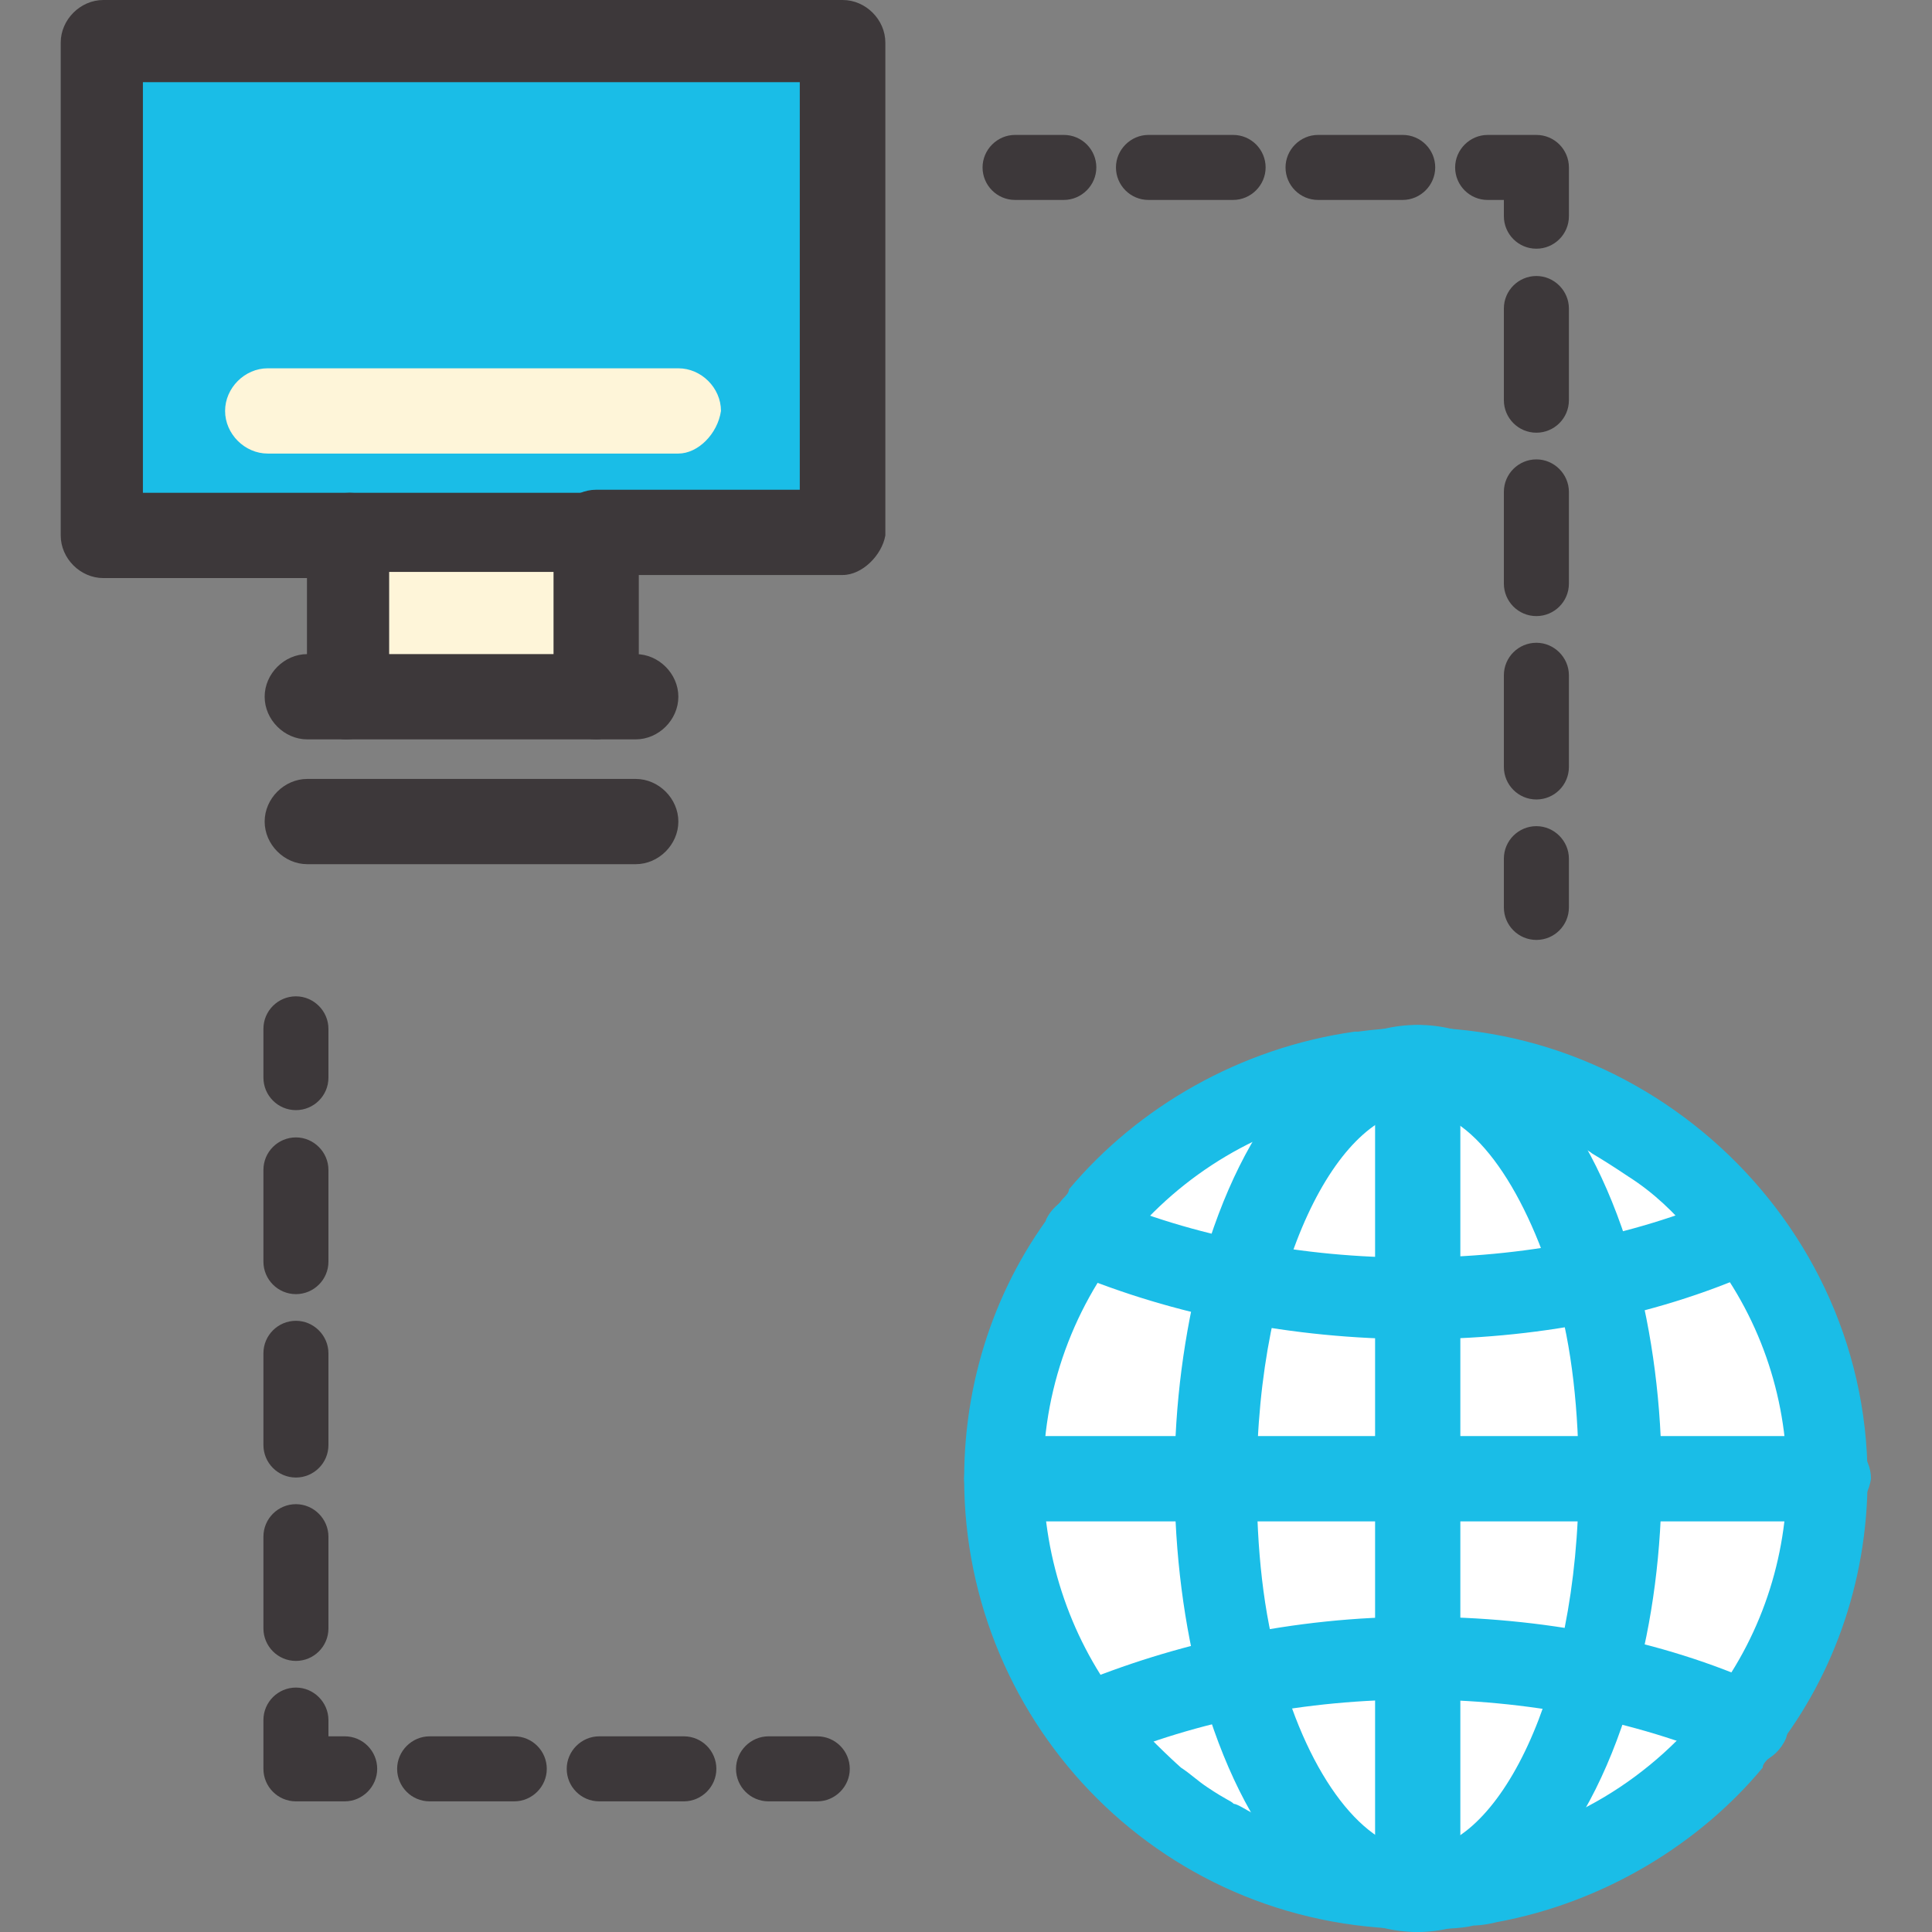 <?xml version="1.0" encoding="utf-8"?>
<!-- Generator: Adobe Illustrator 16.0.0, SVG Export Plug-In . SVG Version: 6.00 Build 0)  -->
<!DOCTYPE svg PUBLIC "-//W3C//DTD SVG 1.1//EN" "http://www.w3.org/Graphics/SVG/1.1/DTD/svg11.dtd">
<svg version="1.1" xmlns="http://www.w3.org/2000/svg" xmlns:xlink="http://www.w3.org/1999/xlink" x="0px" y="0px" width="182px"
	 height="182px" viewBox="0 0 182 182" enable-background="new 0 0 182 182" xml:space="preserve">
<rect x="0" y="0" width="182" height="182" fill="#808080" stroke="none"/>
<g id="Layer_2">
</g>
<g id="Layer_3">
	<ellipse fill="#FFFFFF" stroke="#FFFFFF" stroke-miterlimit="10" cx="132.833" cy="139.379" rx="39.667" ry="38.121"/>
</g>
<g id="_레이어_2">
	<g id="_18">
		<g>
			<polygon fill="#1ABDE7" points="79.387,4.016 79.387,50.44 56.16,50.44 32.962,50.44 9.735,50.44 9.735,4.016 			"/>
			<rect x="32.962" y="50.44" fill="#FEF5D9" width="23.227" height="15.484"/>
			<path fill="#3D383A" d="M79.387,54.167H56.16c-2.167,0-4.016-1.849-4.016-4.015c0-2.167,1.849-4.016,4.016-4.016h19.182V7.742
				h-61.88v38.682h19.5c2.167,0,4.015,1.849,4.015,4.016s-1.849,4.016-4.015,4.016H9.735c-2.167,0-4.015-1.849-4.015-4.016V4.016
				C5.72,1.849,7.569,0,9.735,0h69.651c2.167,0,4.016,1.849,4.016,4.016V50.44C83.084,52.289,81.235,54.167,79.387,54.167z"/>
			<path fill="#3D383A" d="M56.16,69.651c-2.167,0-4.016-1.849-4.016-4.016V53.878H36.66v11.758c0,2.167-1.849,4.016-4.016,4.016
				s-3.727-1.849-3.727-3.727V50.44c0-2.167,1.849-4.016,4.015-4.016H56.16c2.167,0,4.016,1.849,4.016,4.016v15.484
				C59.858,67.773,58.009,69.651,56.16,69.651z"/>
			<path fill="#3D383A" d="M59.887,69.651h-30.94c-2.167,0-4.016-1.849-4.016-4.016s1.849-4.016,4.016-4.016h30.94
				c2.167,0,4.016,1.849,4.016,4.016C63.902,67.802,62.053,69.651,59.887,69.651z"/>
			<path fill="#3D383A" d="M59.887,81.409h-30.94c-2.167,0-4.016-1.849-4.016-4.015c0-2.167,1.849-4.016,4.016-4.016h30.94
				c2.167,0,4.016,1.849,4.016,4.016C63.902,79.56,62.053,81.409,59.887,81.409z"/>
			<path fill="#FEF5D9" d="M63.902,42.727H25.22c-2.167,0-4.016-1.849-4.016-4.016s1.849-4.016,4.016-4.016h38.682
				c2.167,0,4.016,1.849,4.016,4.016C67.6,40.878,65.751,42.727,63.902,42.727z"/>
			<path fill="#1ABDE7" d="M100.734,119.773c-1.848-0.926-2.771-3.092-2.166-4.939c0.925-1.85,3.092-2.773,4.938-2.168
				c17.94,7.742,41.167,7.742,59.104,0c1.852-0.924,4.336,0,4.941,2.168c0.924,1.848,0,4.332-2.168,4.939
				c-19.5,8.666-44.893,8.349-64.682,0H100.734z"/>
			<path fill="#1ABDE7" d="M162.963,165.908c-17.939-7.742-41.168-7.742-59.107,0c-1.849,0.926-4.332,0-4.938-2.166
				c-0.925-1.85,0-4.334,2.166-4.939c9.592-4.016,20.742-6.5,32.5-6.5s22.909,2.166,32.5,6.5c1.852,0.924,2.771,3.092,2.167,4.939
				c-0.925,2.166-3.409,3.092-5.258,2.166H162.963z"/>
			<path fill="#1ABDE7" d="M133.553,182c-8.984,0-16.408-8.666-20.424-22.908c-1.561-5.895-2.484-12.684-2.484-19.818
				c0-7.133,0.924-13.605,2.484-19.816c4.016-14.242,11.439-22.908,20.424-22.908c8.985,0,16.41,8.666,20.426,22.908
				c3.408,12.395,3.408,27.242,0,39.316C149.963,173.334,142.221,182,133.553,182z M133.553,104.605
				c-7.424,0-15.166,14.561-15.166,34.984c0,6.184,0.606,12.395,2.166,17.65c2.773,10.227,8.061,17.016,13,17.016
				c7.426,0,15.168-14.563,15.168-34.982c0-6.184-0.607-12.396-2.168-17.651C143.463,111.396,138.493,104.605,133.553,104.605z"/>
			<path fill="#1ABDE7" d="M133.553,182c-2.166,0-4.016-1.85-4.016-4.016V100.59c0-2.168,1.85-4.016,4.016-4.016
				c2.168,0,4.016,1.848,4.016,4.016v77.395C137.251,180.15,135.402,182,133.553,182z"/>
			<path fill="#1ABDE7" d="M172.234,143.318H94.842c-2.166,0-4.015-1.852-4.015-4.018c0-2.167,1.849-4.016,4.015-4.016h77.395
				c2.166,0,4.017,1.849,4.017,4.016C175.934,141.469,174.084,143.318,172.234,143.318z"/>
			<path fill="#1ABDE7" d="M90.827,139.273c0-9.909,3.409-19.184,9.272-26.318c0.317-0.316,0.606-0.605,0.606-0.924l0,0
				c6.5-7.742,16.091-13.318,26.924-14.85h0.318c24.758-3.408,47.983,16.408,47.983,42.092c0,9.908-3.41,19.182-9.272,26.316
				c-0.318,0.316-0.606,0.604-0.606,0.926l0,0c-5.894,7.104-14.849,12.682-25.074,14.561c-1.242,0.316-2.168,0.316-2.168,0.316l0,0
				c-1.242,0.316-3.09,0.316-4.332,0.316c-24.758,0.605-43.651-19.184-43.651-42.408V139.273L90.827,139.273z M137.568,173.939
				L137.568,173.939c9.908-1.242,18.258-6.5,23.834-13.924c9.591-12.684,9.271-30.651-1.242-43.018c0,0-0.318-0.316-0.607-0.605
				c-1.848-2.166-3.727-4.017-6.182-5.574c-1.232-0.828-2.369-1.551-3.408-2.168l0,0c-0.318-0.316-3.092-1.85-7.107-3.09
				c-4.648-1.242-9.271-1.563-13.924-1.242l0,0c-17.334,2.166-30.652,17.016-30.652,34.666c0,8.061,2.773,15.771,7.428,21.666
				c0.924,0.926,0.604,0.605,0.604,0.926c2.484,2.771,4.94,4.939,4.94,4.939c0.925,0.604,1.56,1.24,2.483,1.849
				c1.85,1.241,2.168,1.241,2.486,1.56l0,0c0.314,0,1.24,0.607,1.848,0.926c1.561,0.924,3.092,1.561,5.258,2.166
				C128.268,173.939,133.234,174.258,137.568,173.939z"/>
			<g>
				<path fill="#3D383A" d="M100.215,18.835h-4.593c-1.704,0-3.062-1.387-3.062-3.062c0-1.676,1.387-3.063,3.062-3.063h4.593
					c1.705,0,3.063,1.387,3.063,3.063C103.277,17.449,101.891,18.835,100.215,18.835z"/>
				<path fill="#3D383A" d="M132.139,18.835h-7.975c-1.704,0-3.063-1.387-3.063-3.062c0-1.676,1.387-3.063,3.063-3.063h7.975
					c1.703,0,3.063,1.387,3.063,3.063C135.2,17.449,133.813,18.835,132.139,18.835z M116.162,18.835h-7.973
					c-1.705,0-3.063-1.387-3.063-3.062c0-1.676,1.388-3.063,3.063-3.063h7.973c1.705,0,3.063,1.387,3.063,3.063
					C119.225,17.449,117.838,18.835,116.162,18.835z"/>
				<path fill="#3D383A" d="M144.732,23.429c-1.703,0-3.063-1.387-3.063-3.062v-1.531h-1.528c-1.705,0-3.063-1.387-3.063-3.062
					c0-1.676,1.387-3.063,3.063-3.063h4.592c1.705,0,3.063,1.387,3.063,3.063v4.593C147.795,22.071,146.408,23.429,144.732,23.429z"
					/>
				<path fill="#3D383A" d="M144.732,75.313c-1.703,0-3.063-1.387-3.063-3.063v-8.638c0-1.705,1.388-3.062,3.063-3.062
					s3.063,1.387,3.063,3.062v8.638C147.795,73.956,146.408,75.313,144.732,75.313z M144.732,58.038
					c-1.703,0-3.063-1.386-3.063-3.062v-8.638c0-1.705,1.388-3.063,3.063-3.063s3.063,1.387,3.063,3.063v8.638
					C147.795,56.68,146.408,58.038,144.732,58.038z M144.732,40.762c-1.703,0-3.063-1.387-3.063-3.062v-8.638
					c0-1.704,1.388-3.062,3.063-3.062s3.063,1.387,3.063,3.062V37.7C147.795,39.404,146.408,40.762,144.732,40.762z"/>
				<path fill="#3D383A" d="M144.732,88.544c-1.703,0-3.063-1.387-3.063-3.062v-4.594c0-1.704,1.388-3.062,3.063-3.062
					s3.063,1.387,3.063,3.062v4.594C147.795,87.187,146.408,88.544,144.732,88.544z"/>
			</g>
			<g>
				<path fill="#3D383A" d="M76.989,169.693h-4.593c-1.705,0-3.062-1.387-3.062-3.063c0-1.676,1.387-3.063,3.062-3.063h4.593
					c1.705,0,3.063,1.389,3.063,3.063C80.052,168.307,78.665,169.693,76.989,169.693z"/>
				<path fill="#3D383A" d="M64.422,169.693h-7.974c-1.704,0-3.062-1.387-3.062-3.063c0-1.676,1.387-3.063,3.062-3.063h7.974
					c1.704,0,3.062,1.389,3.062,3.063C67.484,168.307,66.098,169.693,64.422,169.693z M48.447,169.693h-7.974
					c-1.704,0-3.062-1.387-3.062-3.063c0-1.676,1.387-3.063,3.062-3.063h7.974c1.704,0,3.062,1.389,3.062,3.063
					C51.509,168.307,50.122,169.693,48.447,169.693z"/>
				<path fill="#3D383A" d="M32.471,169.693h-4.593c-1.705,0-3.063-1.387-3.063-3.063v-4.594c0-1.703,1.387-3.062,3.063-3.062
					c1.675,0,3.062,1.387,3.062,3.062v1.53h1.531c1.705,0,3.062,1.388,3.062,3.063C35.533,168.307,34.146,169.693,32.471,169.693z"
					/>
				<path fill="#3D383A" d="M27.878,156.463c-1.705,0-3.063-1.387-3.063-3.063v-8.641c0-1.703,1.387-3.062,3.063-3.062
					c1.675,0,3.062,1.387,3.062,3.062v8.641C30.94,155.104,29.553,156.463,27.878,156.463z M27.878,139.188
					c-1.705,0-3.063-1.388-3.063-3.063v-8.639c0-1.704,1.387-3.063,3.063-3.063c1.675,0,3.062,1.388,3.062,3.063v8.639
					C30.94,137.829,29.553,139.188,27.878,139.188z M27.878,121.911c-1.705,0-3.063-1.388-3.063-3.063v-8.638
					c0-1.704,1.387-3.063,3.063-3.063c1.675,0,3.062,1.389,3.062,3.063v8.638C30.94,120.553,29.553,121.911,27.878,121.911z"/>
				<path fill="#3D383A" d="M27.878,104.578c-1.705,0-3.063-1.387-3.063-3.063V96.92c0-1.704,1.387-3.063,3.063-3.063
					c1.675,0,3.062,1.388,3.062,3.063v4.596C30.94,103.221,29.553,104.578,27.878,104.578z"/>
			</g>
		</g>
	</g>
</g>
</svg>

